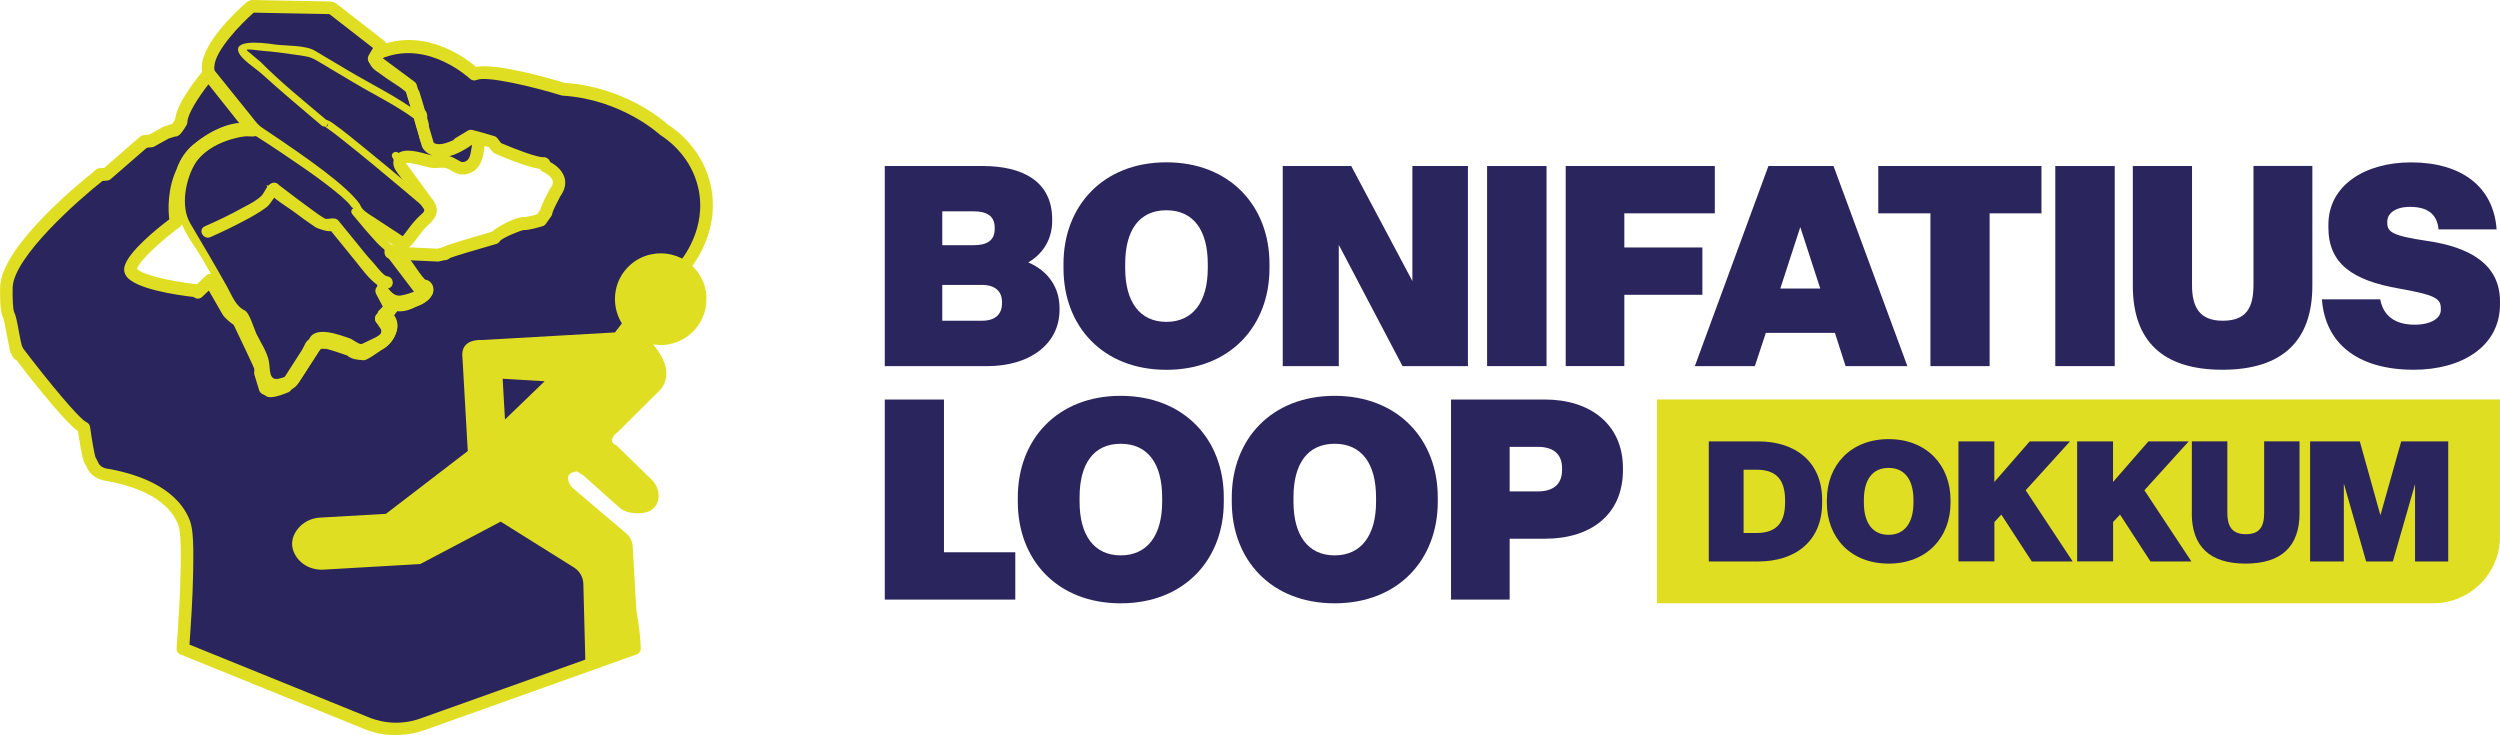 <svg xmlns="http://www.w3.org/2000/svg" id="Laag_2" data-name="Laag 2" viewBox="0 0 397.84 117"><defs><style>      .cls-1 {        fill: none;      }      .cls-2 {        fill: #e0de22;      }      .cls-3 {        fill: #2b255d;      }    </style></defs><g id="Laag_2-2" data-name="Laag 2"><g id="Layer_1" data-name="Layer 1"><g><path class="cls-2" d="M387.23,96h-123.54v-32.43h134.15v21.81c0,5.86-4.75,10.62-10.62,10.62h.01Z"></path><g><g><path class="cls-3" d="M140.8,58.26v-31.84h15.61c6.23,0,11.03,2.38,11.03,8.48v.27c0,2.78-1.35,5.16-3.81,6.59,3.27,1.39,4.98,4.08,4.98,7.27v.27c0,5.34-4.57,8.97-11.57,8.97h-16.24,0ZM149.95,39.02h4.98c2.02,0,3.36-.67,3.36-2.56v-.27c0-1.88-1.35-2.56-3.36-2.56h-4.98v5.38h0ZM149.95,51.04h6.32c2.2,0,3.18-1.12,3.18-2.74v-.27c0-1.57-.99-2.69-3.18-2.69h-6.32v5.7Z"></path><path class="cls-3" d="M169.24,42.7v-.72c0-9.19,6.28-16.15,16.37-16.15s16.41,6.95,16.41,16.15v.72c0,9.19-6.28,16.15-16.41,16.15s-16.37-6.95-16.37-16.15ZM192.2,42.7v-.72c0-5.29-2.24-8.52-6.59-8.52s-6.55,3.23-6.55,8.52v.72c0,5.29,2.29,8.52,6.55,8.52s6.59-3.23,6.59-8.52Z"></path><path class="cls-3" d="M204.13,58.26v-31.84h10.9l9.73,18.3v-18.3h8.84v31.84h-10.41l-10.14-19.29v19.29h-8.93.01Z"></path><path class="cls-3" d="M236.65,58.26v-31.84h9.46v31.84h-9.46Z"></path><path class="cls-3" d="M249.16,58.26v-31.84h23.73v7.53h-14.4v5.43h12.42v7.53h-12.42v11.35s-9.33,0-9.33,0Z"></path><path class="cls-3" d="M293.7,58.26l-1.7-5.29h-10.99l-1.75,5.29h-9.55l11.71-31.84h10.36l11.75,31.84h-9.83ZM283.3,45.92h6.37l-3.18-9.78-3.18,9.78h-.01Z"></path><path class="cls-3" d="M307.2,58.26v-24.31h-8.3v-7.53h25.97v7.53h-8.25v24.31s-9.42,0-9.42,0Z"></path><path class="cls-3" d="M327.07,58.26v-31.84h9.46v31.84h-9.46Z"></path><path class="cls-3" d="M339.41,45.48v-19.06h9.42v18.97c0,3.45,1.17,5.65,4.89,5.65s4.89-2.02,4.89-5.7v-18.93h9.37v19.06c0,8.79-4.8,13.37-14.31,13.37s-14.26-4.57-14.26-13.37h0Z"></path><path class="cls-3" d="M369.5,47.63h9.28c.45,2.51,2.24,4.04,5.47,4.04,2.69,0,4.17-1.08,4.17-2.33v-.27c0-1.57-.94-2.15-6.59-3.14-7.49-1.3-11.3-3.99-11.3-9.73v-.45c0-6.28,5.87-9.91,13.14-9.91,7.98,0,13.14,3.81,13.63,10.67h-9.24c-.22-2.47-1.79-3.59-4.53-3.59-2.47,0-3.63,1.12-3.63,2.33v.22c0,1.44.81,2.06,6.37,2.87,6.73.99,11.57,3.68,11.57,9.64v.45c0,6.68-6.06,10.41-13.72,10.41-9.06,0-14.13-4.31-14.62-11.21h0Z"></path></g><g><path class="cls-3" d="M140.8,95.42v-31.84h9.42v24.31h11.35v7.53h-20.77Z"></path><path class="cls-3" d="M161.97,79.86v-.72c0-9.19,6.28-16.15,16.37-16.15s16.41,6.95,16.41,16.15v.72c0,9.19-6.28,16.15-16.41,16.15s-16.37-6.95-16.37-16.15ZM184.94,79.86v-.72c0-5.29-2.24-8.52-6.59-8.52s-6.55,3.23-6.55,8.52v.72c0,5.29,2.29,8.52,6.55,8.52s6.59-3.23,6.59-8.52Z"></path><path class="cls-3" d="M196.02,79.86v-.72c0-9.19,6.28-16.15,16.37-16.15s16.41,6.95,16.41,16.15v.72c0,9.19-6.28,16.15-16.41,16.15s-16.37-6.95-16.37-16.15ZM218.98,79.86v-.72c0-5.29-2.24-8.52-6.59-8.52s-6.55,3.23-6.55,8.52v.72c0,5.29,2.29,8.52,6.55,8.52s6.59-3.23,6.59-8.52Z"></path><path class="cls-3" d="M230.91,95.42v-31.84h14.98c7,0,12.38,3.81,12.38,10.94v.27c0,7.22-5.25,10.94-12.38,10.94h-5.65v9.69h-9.33ZM240.24,78.2h4.48c2.29,0,3.86-.99,3.86-3.41v-.27c0-2.42-1.57-3.41-3.86-3.41h-4.48v7.09Z"></path></g><g><path class="cls-3" d="M271.93,89.35v-19.11h7.86c6.03,0,10.18,3.34,10.18,9.34v.43c0,6.03-4.17,9.34-10.18,9.34,0,0-7.86,0-7.86,0ZM277.48,84.82h1.99c2.83,0,4.6-1.21,4.6-4.82v-.43c0-3.63-1.8-4.82-4.55-4.82h-2.05v10.07h0Z"></path><path class="cls-3" d="M290.72,80v-.43c0-5.52,3.77-9.69,9.83-9.69s9.85,4.17,9.85,9.69v.43c0,5.52-3.77,9.69-9.85,9.69s-9.83-4.17-9.83-9.69ZM304.5,80v-.43c0-3.18-1.35-5.11-3.96-5.11s-3.93,1.94-3.93,5.11v.43c0,3.18,1.37,5.11,3.93,5.11s3.96-1.94,3.96-5.11Z"></path><path class="cls-3" d="M311.66,89.35v-19.11h5.71v6.46l5.63-6.46h6.41l-7.05,7.78,7.48,11.33h-6.51l-4.85-7.46-1.1,1.18v6.27h-5.72Z"></path><path class="cls-3" d="M330.55,89.35v-19.11h5.71v6.46l5.63-6.46h6.41l-7.05,7.78,7.48,11.33h-6.51l-4.85-7.46-1.1,1.18v6.27h-5.72Z"></path><path class="cls-3" d="M348.8,81.67v-11.44h5.65v11.39c0,2.07.7,3.39,2.93,3.39s2.93-1.21,2.93-3.42v-11.36h5.63v11.44c0,5.28-2.88,8.02-8.59,8.02s-8.56-2.75-8.56-8.02h.01Z"></path><path class="cls-3" d="M367.62,89.35v-19.11h7.91l3.28,11.76,3.31-11.76h7.48v19.11h-5.28v-12.3l-3.53,12.3h-4.25l-3.55-12.41v12.41h-5.38,0Z"></path></g></g><g><g><g><path class="cls-3" d="M76.06,22.38c.13.25.09.6.01,1.07-.21,1.5-.44,2.86-1.98,3.29-1.19.29-1.81-.67-2.92-.95-.91-.25-1.94.14-2.85-.15-1.03-.2-4.13-1.36-4.67-.12-.21.52.03.91.37,1.36.32.44.8,1.1,1.18,1.61,1.05,1.43,1.86,2.53,2.81,3.84.84,1.07.55,1.8-.43,2.63-1.06.97-1.59,1.8-2.42,2.87-.33.38-.78,1.16-1.33.8-1.09-.69-3.56-2.34-4.82-3.16-.99-.65-2.16-1.26-2.61-2.43-2.32-3.27-11-9.01-15-11.71-.83-.5-1.34-1.11-2-1.97-1.64-2.04-5.12-6.35-5.95-7.39-.34-.43-.37-.86-.34-1.47.22-3.56,6.12-8.81,6.8-9.4.15-.11.21-.1.42-.1,1.06.03,2.19.03,3.53.07,2.69.05,5.53.11,8.2.16.78.02.6-.05,1.33.51,2.08,1.62,4.51,3.51,6.55,5.09.69.54.96.63.61,1.15-1.04,1.58-1.25,1.78.5,2.92,1.43,1.12,3.21,2.01,4.41,3.17.86,1.93,1.44,4.67,2.11,6.88.77,5.1,5.06,2.7,7.34,1,.37-.26.84-.01,1.1.34l.05.08h0Z"></path><path class="cls-2" d="M64.1,39.73c-.28,0-.55-.09-.82-.27-.66-.42-1.85-1.2-2.96-1.94-.7-.46-1.37-.91-1.86-1.22l-.39-.25c-.9-.58-2.02-1.29-2.55-2.53-2.17-2.95-9.82-8.1-13.94-10.87l-.74-.5c-.95-.57-1.55-1.3-2.23-2.19l-2.76-3.43c-1.37-1.69-2.7-3.35-3.17-3.94-.58-.73-.59-1.46-.56-2.14.24-3.93,5.99-9.11,7.14-10.11.44-.32.74-.35,1.03-.34.55.01,1.04.02,1.56.03.63,0,1.31.02,2.04.04l8.41.16c.73.01.93.12,1.5.56l.2.15c2.08,1.62,4.51,3.51,6.55,5.09l.24.18c.46.35,1.42,1.08.59,2.32l-.09.13c-.19.29-.41.62-.5.81.1.1.33.28.8.59.63.49,1.27.91,1.89,1.31.93.61,1.9,1.23,2.67,1.98.09.09.17.2.22.31.62,1.39,1.08,3.12,1.54,4.8.2.76.41,1.51.62,2.2.01.05.02.09.03.14.18,1.18.55,1.89,1.12,2.12.91.37,2.64-.29,4.64-1.78.79-.56,1.86-.32,2.5.54.02.02.08.12.1.15.04.06.07.13.09.19.21.5.15,1.03.05,1.58-.2,1.45-.48,3.47-2.7,4.08-1.16.29-1.98-.19-2.58-.54-.3-.18-.57-.33-.85-.4-.3-.08-.68-.06-1.07-.03-.54.03-1.15.07-1.78-.12-.21-.04-.48-.12-.8-.2-.54-.15-2.11-.57-2.68-.44.03.05.1.15.22.31.33.45.81,1.11,1.18,1.62l.44.6c.85,1.16,1.56,2.13,2.38,3.25,1.08,1.38.89,2.72-.59,3.98-.73.67-1.18,1.27-1.75,2.03-.17.22-.34.45-.52.69-.08.09-.13.15-.17.22-.56.71-1.12,1.07-1.67,1.07ZM64.36,37.78s0,0,0,0c0,0,0,0,0,0ZM40.39,2c-2.13,1.87-6.13,6.01-6.28,8.56-.03.53.02.65.13.79.47.59,1.8,2.24,3.17,3.93l2.78,3.45c.6.79,1.04,1.32,1.74,1.74l.78.52c5.92,3.98,12.41,8.48,14.52,11.47.05.07.09.14.12.22.27.71,1.02,1.18,1.81,1.69l.41.26c.49.32,1.16.76,1.87,1.23.95.63,1.96,1.29,2.64,1.73.05-.06.1-.12.14-.17.07-.09.14-.18.2-.25.14-.19.31-.41.47-.62.58-.78,1.14-1.51,2.03-2.33.79-.67.68-.81.32-1.27-.84-1.15-1.55-2.12-2.39-3.27l-.44-.59c-.38-.51-.86-1.17-1.18-1.61-.29-.39-.93-1.23-.49-2.32.79-1.82,3.37-1.13,5.07-.67.29.08.53.15.71.18.04,0,.08.02.11.03.06.02.12.03.19.04-1.19-.53-1.93-1.73-2.22-3.56-.21-.69-.41-1.44-.61-2.19-.41-1.53-.84-3.1-1.35-4.32-.62-.56-1.4-1.07-2.23-1.61-.66-.43-1.34-.87-1.96-1.36-.8-.52-1.48-1.02-1.65-1.81-.15-.74.2-1.34.72-2.13l-.18-.14c-2.04-1.58-4.47-3.47-6.55-5.09l-.21-.16c-.07-.06-.13-.1-.17-.13-.04,0-.08,0-.13,0l-8.43-.16c-.74-.02-1.4-.03-2.02-.04-.5,0-.97-.01-1.43-.03ZM71.52,24.85c.5.14.9.37,1.26.58.55.32.75.42,1.07.34.78-.22,1-.81,1.23-2.46.02-.11.03-.2.04-.28-1.06.75-2.34,1.49-3.6,1.82Z"></path></g><path class="cls-2" d="M67.79,31.75c-1.33-2.26-2.67-4.52-4-6.77-.11-.18-.21-.35-.32-.53-.39-.66-1.42-.06-1.03.6.85,1.42,1.7,2.85,2.54,4.28-2.29-1.93-4.59-3.84-6.91-5.72-1.71-1.4-3.42-2.8-5.22-4.09-.18-.13-.57-.35-.96-.47-3.53-2.99-7.15-5.89-10.4-9.17-.72-.61-1.44-1.21-2.16-1.82-.5-.41,1.98,0,2.53.04,1.74.12,3.47.37,5.2.62,1.54.23,2.2.24,3.37.93,1.98,1.18,3.98,2.37,5.96,3.55,3.2,1.91,6.75,3.61,9.74,5.85.34.25.67.06.79-.25v-.02c.11-.25.07-.56-.2-.76,0,0-.01,0-.02-.01,0,0-.02-.01-.03-.02-3.46-2.59-7.56-4.56-11.27-6.77l-5.26-3.13c-1.54-.92-4.41-.77-6.16-.98-.83-.11-6.65-1.09-6.06,1.05.34,1.22,2.71,2.67,3.72,3.58,3.12,2.82,6.33,5.53,9.54,8.24.14.12.31.16.46.15h0c.21.12.41.26.6.4.71.49,1.39,1.02,2.06,1.56,1.83,1.43,3.62,2.9,5.41,4.38,2.39,1.98,4.77,3.97,7.14,5.98.39.33.96.08,1.02-.34.02-.12,0-.25-.08-.38v.02ZM51.77,20.13c.28-.08.49-.34.4-.71.16.66-.15.73-.4.71Z"></path><path class="cls-3" d="M40.79,21.01s18.58,11.75,15.7,12.66c0,0,4.52,5.59,5.34,5.75,0,0,5.1,6.82,5.43,6.66.33-.16,0,.25,0,.25,0,0-3.21,2.05-4.93,1.07l-1.73-2.05,1.56,2.88s-.69,1.02-1.14,1.46c-.15.15-.27.23-.34.19-.25-.16.9,1.48.9,1.48l.08.25s.25,1.64-1.81,2.71l-2.05.99s-1.23-.08-1.97-.74l-2.63-.9s-3.37-.82-3.62,1.15l-3.62,5.59s-3.04,1.23-3.12.16c0,0-.9-2.38-.66-2.8.25-.41-3.21-6.58-3.53-7.81,0,0-1.48-.66-1.89-1.81-.37-1.03-6.06-10.66-7.26-12.7-.14-.24-.22-.37-.22-.37,0,0-1.93-7.97,3.45-11.56.06-.04.11-.07.17-.11,5.59-3.54,7.07-1.81,7.89-2.38h0v-.02Z"></path><path class="cls-2" d="M67.41,45.48c-.57.04-2.37-2.84-2.71-3.27-.51-.65-1.02-1.31-1.51-1.98-.28-.36-.56-.74-.83-1.1-.75-1.01-2.05-1.9-2.92-2.88-.39-.43-.76-.88-1.14-1.33-.34-.4-.67-.81-1.01-1.23.72-1.68-4.75-5.37-5.46-5.9-3.46-2.58-7.08-4.98-10.73-7.29-.22-.14-.43-.11-.59,0h0s-.06.03-.08.04c-.32.14-.81.14-1.33.13-.57-.03-1.16-.08-1.55,0-2.22.41-4.48,1.74-6.18,3.18-1.03.88-1.75,2-2.22,3.25-.83,2.18-.91,4.72-.64,6.91.32,2.55,2.36,4.92,3.62,7.08,1.02,1.74,2.03,3.48,3.01,5.24.7,1.24,1.2,2.66,2.31,3.59.66.55.63.25.85.77.32.75.68,1.48,1.04,2.2.52,1.04,2.41,3.84,2.29,4.73-.15,1.14.34,2.29.75,3.35.45,1.16,2.43.46,3.2.22.08-.03.15-.05.22-.08.73-.3.95-.79,1.42-1.51.93-1.45,1.87-2.9,2.8-4.34.23-.35.48-.61.76-.79,1.96-1.32,4.96,1.22,7.05,1.44.65.06,1.7-.76,2.26-1.02.05-.02.1-.05.15-.08.71-.4,1.31-.98,1.68-1.7.55-1.06.45-1.67-.02-2.37-.15-.21-.29-.42-.43-.64.45-.49.85-1.02,1.23-1.56.06-.08.08-.19.08-.29,0-.04,0-.08,0-.11.28.09.6.14.96.14.52,0,1.33-.15,2.1-.42.93-.32,1.82-.82,2.12-1.46.18-.37-.03-.93-.51-.89l-.02-.03ZM61.49,45.52c-.13-.16-.25-.33-.36-.48-.03-.04-.06-.08-.1-.13-.27-.32-.65-.21-.85.05-.15.18-.21.43-.08.67.41.76.83,1.53,1.24,2.28l-.04.48c-.33.4-.68.66-1.05,1.08-.18.2-.21.48-.09.72.79,1.52,1.79,2.46-.67,3.64-.63.3-1.26.6-1.89.9-.38.18-1.42-.69-1.93-.88-1.51-.51-5.84-2.24-6.54.37-.34,1.28-1.53,2.55-2.24,3.65-.41.63-.81,1.26-1.22,1.89-.04.06-.06.1-.08.13-.35.13-.72.24-1.09.34-1.79.5-1.47-1.44-1.71-2.73-.28-1.49-1.3-3-1.97-4.34-.36-.74-1.11-3.38-1.85-3.74-1.49-.72-2.04-2.36-2.8-3.73-1.91-3.42-3.91-6.79-5.9-10.16-1.62-2.73-.7-7.21.91-9.71,1.42-2.2,4.75-3.81,7.29-4.13.72-.1,1.54.15,2.25-.04,2.44,1.55,4.85,3.16,7.23,4.81,1.85,1.28,3.68,2.59,5.43,4.01.69.55,1.35,1.13,1.98,1.75.45.45.63,1,.97.86-.43.18-.57.62-.27,1,1.24,1.52,2.52,3.03,3.85,4.47.35.38.73.74,1.13,1.07.32.26.39.27.39.24.1.15.58.77,2.1,2.87.43.59.92,1.12,1.4,1.67.33.38.84,1.25,1.44,1.78-.73.41-2.01.77-2.67.86-1,.13-1.65-.74-2.22-1.54v.02Z"></path><g><path class="cls-2" d="M33.33,37.4c1.82-.8,3.61-1.67,5.37-2.6,1.22-.64,2.42-1.31,3.52-2.14.39-.29,1.5-2.02,1.56-2.03-.24-.14-.49-.28-.73-.41.29.87,2.93,2.43,3.93,3.17,1.13.84,2.26,1.68,3.43,2.46.37.25,2.75.91,2.33.39,1.45,1.79,2.91,3.58,4.36,5.37.97,1.19,2.78,3.8,4.43,3.93.77.06.76-1.13,0-1.19-.77-.06-2.08-1.92-2.57-2.45-.41-.44-.82-.89-1.2-1.36-1.39-1.71-2.78-3.43-4.18-5.14-.48-.59-1.51.07-2.1-.28-.97-.56-1.86-1.26-2.76-1.92-1.09-.79-2.16-1.6-3.23-2.42-.4-.31-.8-.61-1.21-.92-.52-.4.09.54-.08.04-.1-.31-.41-.51-.73-.42-.73.2-1.04,1.34-1.49,1.84-.88.96-2.29,1.6-3.42,2.21-1.89,1.04-3.85,1.97-5.82,2.84-.7.31-.09,1.33.6,1.03"></path><path class="cls-2" d="M61.58,45.92s-.05,0-.08,0c-1.59-.13-3.2-2.18-4.27-3.53-.15-.2-.3-.38-.42-.54l-4.11-5.06c-.77.1-2.31-.5-2.5-.63-1.18-.79-2.33-1.64-3.44-2.47-.24-.18-.57-.4-.94-.65-.86-.58-1.62-1.1-2.18-1.58-.5.71-.92,1.3-1.19,1.49-1.14.86-2.39,1.55-3.57,2.17-1.79.95-3.61,1.83-5.39,2.61h0c-.58.26-1.15-.08-1.35-.55-.21-.47-.02-.96.45-1.16,2.27-1,4.11-1.9,5.79-2.83l.58-.31c.96-.5,2.05-1.07,2.75-1.83.12-.14.25-.37.39-.61.13-.23.26-.46.42-.68l-.11-.34.27.15c.19-.22.42-.39.71-.47.39-.11.8.05,1.04.38.03.02.07.04.1.07l.22.17c.33.25.66.5.99.75,1.07.82,2.13,1.63,3.22,2.41l.53.39c.71.53,1.44,1.07,2.2,1.51.16.09.45.05.73.02.48-.06,1.08-.14,1.47.35.96,1.17,1.91,2.35,2.87,3.52l1.31,1.62c.38.48.8.93,1.18,1.34.11.12.27.31.45.53.43.53,1.44,1.77,1.88,1.8.62.05.96.6.92,1.1-.04.5-.41.84-.89.84ZM53.03,36.01l4.36,5.37c.13.16.27.34.43.54.92,1.18,2.47,3.15,3.73,3.25.05,0,.16.01.17-.15,0,0,.02-.27-.23-.29-.7-.06-1.5-.97-2.4-2.07-.17-.21-.31-.38-.42-.5-.4-.42-.82-.89-1.22-1.38l-1.31-1.62c-.95-1.17-1.91-2.35-2.86-3.52-.13-.16-.38-.13-.8-.08-.39.05-.83.11-1.21-.12-.8-.46-1.55-1.02-2.27-1.56l-.52-.38c-1.09-.79-2.16-1.6-3.24-2.43-.3-.23-.59-.45-.9-.68-.04.02-.11.04-.2.03l.69.4-.69.12c.61.51,1.46,1.08,2.06,1.48.38.26.72.49.97.67,1.11.82,2.25,1.67,3.42,2.45.25.17,1.71.57,2,.52-.04,0-.13.06-.18.17-.04.11-.01.21.01.25l.58-.47h0ZM42.85,30.64c-.03.06-.07.12-.1.18-.16.28-.3.54-.49.75-.78.85-1.94,1.46-2.95,1.99l-.57.3c-1.7.94-3.56,1.84-5.85,2.85-.06.02-.12.05-.07.18.03.07.16.24.36.17h0c1.76-.78,3.56-1.65,5.35-2.59,1.15-.6,2.37-1.28,3.47-2.11.2-.15.79-.99,1.09-1.42-.09-.1-.17-.2-.24-.3ZM52.45,36.48s0,0,0,0h0ZM43.35,29.96c.18.1.36.2.54.3-.02-.02-.03-.04-.04-.06-.09-.12-.14-.24-.15-.36-.04-.02-.08-.02-.12,0-.08.02-.15.06-.22.12Z"></path></g><g><path class="cls-3" d="M108.9,42.34c.02,1.15-.03,5.52-3.18,8.21-.55.47-1.13.84-1.71,1.12-1,.7-2.3,1.85-3.06,3.62-.39.91-.43,1.49-.61,2.48-.45,2.46-1.1,6.01-3.18,7.71-1.55,1.26-2.5.37-4.65,1.29-3.48,1.49-6.18,6.08-5.85,9.84.41,4.61,5.16,5.39,9.37,11.09,2.31,3.13,4.63,7.96,4.93,15.54-11.23,4.01-22.47,8.02-33.7,12.03-2.9,1.04-6.08.97-8.93-.19-9.74-3.95-19.49-7.9-29.23-11.85.12-1.5.25-3.6.4-6.12.1-1.64.19-3.67.24-6.22.12-5.94-.15-7.1-.62-8.14-2.26-5.03-8.9-6.69-12.55-7.29-1.81-.5-1.87-1.8-2.2-2.15-.34-.34-1.02-5.26-1.02-5.26-1.87-.82-9.37-10.59-10.66-12.29-.55-1.41-.88-4.8-1.33-5.68-.46-.9-.34-4.52-.34-4.52.34-6.33,14.58-17.52,14.58-17.52l.29-.28,1.07-.06,5.99-5.2,1.13-.11,2.32-1.3s1.19-.4,1.41-.4,1.02-1.35,1.02-1.35c0-2.43,4.35-7.57,4.35-7.57l6.96,8.76c-.36.04-.72.08-1.07.14-.57-.03-1.16-.08-1.55,0-2.22.41-4.48,1.74-6.18,3.18-1.03.88-1.75,2-2.22,3.25-1.94,3.95-1.09,8.2-1.09,8.2,0,0-6.68,4.92-7.24,7.35-.57,2.43,10.62,3.62,10.62,3.62l.08.2,1.98-1.89s2.46,4.27,2.8,4.86c.34.6,1.72,1.53,1.72,1.53,0,0,3.25,6.78,3.41,7.26.17.48.06,1.04.06,1.04l.76,2.49.62.31c.2.39,2.69-.62,2.69-.62l.21-.32c.73-.3.95-.79,1.42-1.51.93-1.45,1.87-2.9,2.8-4.34.23-.35.48-.61.76-.79.58-.08,1.11,0,1.11,0,.13-.2,4.01,1.18,4.01,1.18.36.6,1.98.6,1.98.6.04.15,1.42-.78,2.36-1.43,1.02-.53,1.78-1.44,2.01-2.57.12-.57-.03-1.02-.35-1.49-.15-.21-.29-.42-.43-.64.45-.49.85-1.02,1.23-1.56.06-.08.08-.19.08-.29.87.49,2.08.11,3.04-.39.93-.32,1.82-.82,2.12-1.46.18-.37-.03-.93-.51-.89-.57.04-2.37-2.84-2.71-3.27-.51-.65-1.02-1.31-1.51-1.98l6.52.3,1.13-.26-.05.04s.16-.07.16-.07l-.11.02s.11-.07.22-.13c.57-.34,7.69-2.37,7.69-2.37.34-.85,4.4-2.38,4.75-2.26.34.11,2.6-.56,2.6-.56l.84-1.19c0-.56,1.42-3.16,1.42-3.16.07-.09.13-.18.19-.27,1.61-2.54-1.72-3.91-1.72-3.91l-.22-.5c-1.7.11-7.46-2.43-7.46-2.43l-.74-.96-2.31-.67-1.11-.29-1.95,1.18s3.85-1.87-.06.18c-3.9,2.03-4.86.06-4.86.06l-.69-2.34-.22-.75c-.08-.32-.19-.67-.29-1.04.11-.25.07-.56-.2-.76,0,0-.01,0-.02-.01-.32-1.13-.67-2.31-.93-3.11l-.13-.43-.24-.83-5.74-4.25c.16-.36.5-.88.79-1.26l.6-.15c7.75-2.77,14.47,3.67,14.47,3.67,2.6-1.13,14.18,2.43,14.18,2.43.06,0,.12,0,.17.01,9.68.67,15.83,6.43,15.83,6.43.88.56,5.17,3.41,6.44,9.04,1.56,6.92-2.76,12.14-3.26,12.72l.06-.07Z"></path><path class="cls-2" d="M63.04,117c-1.73,0-3.46-.33-5.09-1l-29.23-11.85c-.4-.16-.66-.57-.62-1.01.12-1.5.25-3.59.4-6.1.12-1.9.19-3.92.24-6.18.12-5.8-.15-6.86-.53-7.71-1.92-4.26-7.47-6-11.8-6.71-.04,0-.07-.01-.1-.02-1.81-.5-2.36-1.71-2.62-2.29-.03-.06-.05-.12-.08-.17-.22-.25-.56-.89-1.18-5.31-2.53-1.86-8.61-9.75-10.53-12.28-.06-.07-.1-.15-.13-.24-.31-.8-.54-2.03-.76-3.23-.16-.87-.38-2.05-.53-2.36-.52-1.02-.49-3.84-.45-5.01.35-6.56,13.25-16.92,14.92-18.24l.25-.25c.17-.17.4-.27.64-.28l.73-.04,5.73-4.98c.16-.14.35-.22.56-.24l.92-.09,2.14-1.2c.05-.03.11-.06.17-.08.63-.21,1.03-.33,1.28-.39.12-.16.31-.44.49-.72.26-2.7,3.83-7.04,4.57-7.91.19-.23.47-.35.78-.35.3,0,.58.14.77.38l6.96,8.76c.23.28.28.67.14,1.01-.14.34-.45.57-.81.61-.34.04-.68.08-1.01.13-.07.01-.15.02-.22.01h-.24c-.38-.03-.84-.06-1.05-.02-1.82.34-3.91,1.42-5.73,2.96-.84.72-1.49,1.68-1.93,2.84-1.8,3.67-1.05,7.61-1.05,7.65.07.38-.08.77-.39,1-2.6,1.92-6.4,5.23-6.84,6.69.57.82,4.93,1.95,9.53,2.46l1.46-1.4c.22-.21.53-.31.83-.27.3.04.57.22.72.49l2.8,4.86c.12.21.8.78,1.41,1.2.15.1.27.24.34.4.99,2.06,3.29,6.89,3.46,7.38.17.47.16.97.13,1.27l.57,1.87.18.09c.32-.05.99-.26,1.64-.51l.04-.05c.11-.17.27-.3.46-.38.32-.13.43-.29.77-.82l.2-.31c.68-1.06,1.37-2.13,2.06-3.2l.73-1.14c.31-.48.66-.83,1.06-1.09.12-.08.26-.13.4-.15.41-.06.8-.05,1.05-.04.58-.07,1.73.26,4.54,1.26.19.07.35.19.47.35.17.09.64.18,1.06.19.21-.12.72-.43,1.91-1.25.03-.02.07-.05.11-.06.79-.41,1.33-1.1,1.49-1.88.05-.23.03-.4-.2-.73-.15-.21-.3-.43-.45-.67-.24-.38-.2-.88.11-1.21.34-.37.67-.78,1.06-1.33.05-.29.22-.55.48-.7.31-.18.69-.18,1,0,.39.22,1.17.07,2.09-.41.04-.02.09-.04.14-.06.6-.21.99-.43,1.23-.61-.61-.37-1.29-1.26-2.43-2.93-.17-.24-.29-.43-.36-.52-.52-.66-1.04-1.33-1.53-2.01-.23-.31-.26-.72-.07-1.06.18-.34.54-.54.93-.53l6.38.29.81-.19s.1-.06.15-.09c.55-.33,4.97-1.62,7.69-2.4,1.16-1.01,4.12-2.52,5.36-2.35.27-.02,1.1-.22,1.85-.43l.51-.72c.11-.45.45-1.35,1.49-3.25.03-.05.06-.09.09-.14.05-.07.1-.14.15-.21.38-.6.27-.96.23-1.07-.21-.68-1.18-1.22-1.5-1.36-.22-.09-.4-.26-.51-.47-2.2-.31-6.31-2.08-7.19-2.47-.15-.07-.29-.17-.39-.3l-.54-.7-2.44-.69c-.36.28-.99.61-1.94,1.11-1.87.97-3.44,1.26-4.67.85-1.07-.35-1.48-1.1-1.55-1.24-.02-.05-.04-.1-.06-.16l-.91-3.09c-.05-.21-.11-.4-.16-.59l-.13-.47c-.04-.13-.04-.26-.03-.4-.09-.11-.15-.23-.19-.36-.32-1.12-.66-2.28-.92-3.07l-.29-.97-5.47-4.05c-.38-.28-.51-.78-.32-1.21.21-.48.61-1.07.91-1.46.14-.18.33-.31.55-.36l.6-.15c7.1-2.54,13.3,2.11,14.97,3.53,3.39-.62,11.97,1.9,14.08,2.54.04,0,.08,0,.12.01,9.45.67,15.57,5.94,16.33,6.63,1.69,1.09,5.57,4.13,6.8,9.62,1.48,6.56-2.02,11.74-3.17,13.22-.02,1.96-.46,6-3.53,8.62-.57.49-1.19.9-1.85,1.22-1.24.88-2.13,1.94-2.65,3.15-.27.62-.34,1.06-.45,1.71l-.1.55c-.46,2.54-1.16,6.37-3.53,8.31-1.1.89-2.04.96-2.88,1.01-.62.04-1.2.08-2.01.42-3.04,1.3-5.54,5.51-5.25,8.83.2,2.25,1.62,3.41,3.77,5.17,1.59,1.3,3.56,2.92,5.41,5.42,3.15,4.26,4.87,9.68,5.12,16.09.02.44-.25.83-.66.98l-33.7,12.03c-1.48.53-3.02.79-4.55.79ZM30.15,102.58l28.55,11.58c2.63,1.07,5.55,1.13,8.22.17l33-11.78c-.33-5.69-1.91-10.48-4.7-14.25-1.7-2.3-3.49-3.76-5.07-5.05-2.26-1.85-4.22-3.45-4.49-6.54-.37-4.22,2.58-9.19,6.45-10.85,1.13-.48,1.98-.54,2.67-.58.73-.05,1.14-.07,1.74-.56,1.79-1.47,2.42-4.87,2.83-7.11l.09-.52c.12-.71.22-1.33.58-2.17.68-1.58,1.82-2.94,3.41-4.05.04-.03.09-.06.14-.08.53-.26,1.03-.59,1.5-.98,2.42-2.07,2.8-5.37,2.83-7.04-.12-.33-.06-.71.18-.99,0,0,0,0,0,0h0c.46-.54,4.49-5.44,3.04-11.85-1.09-4.84-4.56-7.5-6-8.42-.05-.03-.1-.07-.15-.11-.06-.06-6.03-5.53-15.22-6.16-.04,0-.09,0-.13-.02-.1,0-.17,0-.26-.03-4.66-1.43-11.93-3.15-13.49-2.47-.37.16-.8.08-1.09-.19-.06-.06-6.38-5.97-13.44-3.45l-.34.09s-.05.07-.07.11l5.02,3.72c.18.13.3.31.37.53l.37,1.25c.24.73.56,1.8.86,2.85.32.36.45.84.37,1.31l.05.18c.06.22.12.42.17.62l.86,2.93c.24.29,1.19.57,3.16-.38.08-.12.19-.23.32-.31l1.95-1.18c.23-.14.51-.18.77-.11l1.11.29,2.34.68c.2.06.38.18.51.35l.58.76c2.31,1,5.79,2.3,6.76,2.25.41-.03.81.21.98.6l.07.16c.64.34,1.84,1.12,2.26,2.41.2.62.28,1.61-.46,2.77-.07.1-.13.19-.19.28-.57,1.05-1.2,2.36-1.27,2.69,0,.21-.06.33-.18.5l-.84,1.19c-.13.18-.32.32-.53.38-1.94.57-2.64.64-2.96.6-.76.14-3.32,1.22-3.78,1.71-.13.25-.35.43-.62.51-3.14.9-6.63,1.94-7.38,2.24-.06.06-.14.11-.22.16-.21.12-.39.19-.65.19l-.85.19c-.09.02-.18.03-.27.02l-4.39-.2c.07.09.14.18.21.27.08.1.24.33.44.63.33.48,1.28,1.87,1.72,2.27.42.05.8.28,1.05.65.33.49.38,1.14.12,1.67-.47,1-1.67,1.61-2.62,1.94-1.09.56-2.09.78-2.94.67-.19.26-.38.5-.56.73.33.49.72,1.23.5,2.26-.28,1.35-1.17,2.53-2.47,3.22-2.17,1.5-2.6,1.7-3.08,1.57-.63-.02-1.73-.14-2.36-.74-1.32-.46-2.83-.95-3.31-1.04-.08.01-.17.01-.25,0,0,0-.27-.03-.6-.01-.1.1-.2.22-.3.37l-.73,1.13c-.69,1.06-1.38,2.13-2.06,3.2l-.19.29c-.34.53-.68,1.08-1.39,1.46l-.06.09c-.11.17-.27.3-.46.38-2.09.85-3.15,1-3.7.49l-.43-.22c-.24-.12-.43-.34-.51-.6l-.76-2.49c-.05-.16-.06-.32-.02-.48.02-.12.03-.37-.02-.51-.15-.42-2.03-4.37-3.25-6.92-.51-.36-1.45-1.08-1.8-1.71l-2.16-3.75-1.06,1.01c-.24.23-.58.33-.9.25-.17-.04-.33-.12-.46-.24-2.67-.31-9.25-1.26-10.69-3.29-.33-.46-.44-.98-.32-1.5.55-2.38,5.33-6.2,7.14-7.56-.17-1.4-.36-4.87,1.27-8.2.52-1.39,1.36-2.62,2.47-3.57,2.09-1.77,4.51-3.01,6.65-3.4.24-.05.51-.07.81-.06l-4.97-6.26c-1.58,2.03-3.34,4.76-3.34,5.97,0,.18-.05.36-.14.51-.93,1.57-1.33,1.84-1.88,1.84-.04.02-.53.16-1,.32l-2.24,1.25c-.12.07-.25.11-.39.12l-.81.08-5.75,4.99c-.17.15-.38.23-.6.24l-.72.06s-.05.05-.08.07c-3.86,3.04-13.94,11.97-14.2,16.79-.06,1.74.05,3.63.23,4.01.28.54.45,1.46.72,2.91.18.99.38,2.1.61,2.74,4.1,5.4,9.04,11.36,10.17,11.86.32.14.54.43.59.78.27,1.95.67,4.3.86,4.84.14.19.22.38.31.56.21.47.41.92,1.28,1.17,4.8.8,10.97,2.81,13.24,7.86.59,1.32.82,2.8.71,8.57-.05,2.28-.12,4.33-.24,6.26-.13,2.14-.24,3.98-.35,5.41ZM15.08,72.6s.05.05.07.08c-.02-.02-.04-.05-.07-.08ZM43.73,61.61s0,0,0,0c0,0,0,0,0,0ZM52.66,55.03s0,0,0,0t0,0ZM52.67,55.03h0s0,0,0,0ZM52.67,55.03h0s0,0,0,0ZM61.82,48s-.01.02-.02.02l.02-.02ZM67.45,46.54s-.01,0-.02,0c0,0,.01,0,.02,0ZM66.97,46.01s0,0,0,0c0,0,0,0,0,0ZM79.64,38.19s0,0,0,0c0,0,0,0,0,0ZM83.15,36.51s.02,0,.03.01c-.01,0-.02,0-.03-.01Z"></path></g><g><path class="cls-3" d="M2.73,55.84c.13.32.19.46.2.51-.07-.11-.37-.75-.41-.84.02.03.08.11.19.25,0,.03,0,.06.03.08h0Z"></path><path class="cls-2" d="M2.93,57.35c-.33,0-.65-.17-.84-.46-.13-.21-.48-.97-.48-.97-.21-.48-.02-1.03.43-1.28.46-.25,1.03-.11,1.31.33.02.02.06.08.14.18.07.09.13.19.16.3.02.05.04.1.05.15l.02.06c.12.29.16.44.18.5.1.47-.16.95-.6,1.13-.12.05-.25.07-.38.07Z"></path></g><g><path class="cls-3" d="M29.14,27.07c.47-1.25,1.18-2.37,2.22-3.25,1.7-1.44,3.95-2.77,6.18-3.18.39-.07.98-.02,1.55,0-5.69.85-8.55,3.56-9.94,6.42h-.01Z"></path><path class="cls-2" d="M29.14,28.06c-.19,0-.37-.05-.54-.16-.4-.26-.56-.75-.4-1.19.56-1.5,1.41-2.73,2.51-3.66,1.23-1.04,3.72-2.86,6.65-3.4.42-.08.91-.05,1.42-.03h.35c.52.03.93.44.96.96s-.34.97-.85,1.05c-4.53.68-7.62,2.65-9.19,5.87-.05.1-.11.19-.19.27-.19.19-.45.3-.72.3Z"></path></g><g><path class="cls-3" d="M45.79,61.09l3.09-4.82.48-.88c.18-.62.81-.86,1.4-.95-.27.18-.53.44-.76.79-.93,1.44-1.87,2.89-2.8,4.34-.47.72-.69,1.21-1.42,1.51h0Z"></path><path class="cls-2" d="M45.79,62.09c-.26,0-.5-.1-.69-.28h-.01c-.25-.24-.36-.59-.29-.92.03-.18.12-.35.24-.49l3-4.68.4-.74c.19-.53.71-1.32,2.17-1.54.46-.07.91.19,1.08.63.17.44.01.93-.38,1.19-.17.12-.33.29-.48.51l-.65,1.01c-.71,1.1-1.43,2.21-2.14,3.32l-.19.29c-.36.56-.72,1.14-1.52,1.53-.13.08-.28.14-.43.16-.04,0-.08,0-.12,0Z"></path></g><g><path class="cls-3" d="M59.68,9.43l-.14-.11.62-1.07.31-.08c-.28.38-.62.89-.79,1.26Z"></path><path class="cls-2" d="M59.68,10.43c-.22,0-.44-.07-.62-.21l-.14-.11c-.39-.31-.5-.86-.25-1.29l.62-1.07c.13-.23.36-.4.62-.47l.31-.08c.41-.11.84.06,1.08.41.24.35.23.81-.02,1.15-.3.41-.57.84-.69,1.08-.13.28-.38.48-.67.56-.08.02-.16.03-.23.03Z"></path></g><g><path class="cls-3" d="M60.67,50.7v-.02s0,0,.03.04c0,0,0,0-.02,0h0Z"></path><path class="cls-2" d="M60.7,51.72c-.27,0-.56-.12-.74-.32-.18-.19-.29-.44-.29-.7v-.02c0-.4.24-.76.61-.92.37-.16.79-.08,1.08.19.05.05.13.15.17.21.2.31.22.7.05,1.03s-.51.53-.88.53ZM60.51,50.84l-.65.43.65-.43Z"></path></g><g><path class="cls-3" d="M61.6,52.08s-.74-1.14-.91-1.37c.05.03.17-.08.32-.25.09-.11.2-.24.3-.39l.08-.11c.36-.49.72-1.06.72-1.06l-.19-.36-1-1.89-.19-.36c.16.26.48.68,1.04,1.18.17.14.35.29.56.45h0c.1.07.2.14.3.21.04.03.08.05.12.06,0,.11-.02.21-.08.29-.38.55-.78,1.07-1.23,1.56.14.22.29.43.43.64.32.48.47.92.35,1.49-.23,1.14-.99,2.04-2.01,2.57.49-.34.86-.61.86-.61.74-.74.62-1.63.55-1.96-.02-.08-.03-.13-.03-.13v.04Z"></path><path class="cls-2" d="M60.21,55.74c-.34,0-.67-.17-.86-.48-.27-.45-.15-1.04.29-1.34.35-.25.64-.45.77-.54.22-.25.3-.55.25-.91-.2-.31-.65-.99-.77-1.16-.28-.38-.26-.91.06-1.27.09-.09.19-.17.3-.22,0,0,0-.01.01-.02.07-.09.15-.18.22-.28l.1-.14c.13-.18.26-.36.37-.53l-1.1-2.09c-.25-.48-.08-1.07.39-1.33.47-.27,1.06-.12,1.35.34.08.13.33.49.85.96.17.14.33.27.5.4l.21.15c.36.16.6.51.6.92,0,.34-.09.64-.28.89-.25.37-.51.71-.77,1.04h0c.32.48.71,1.23.5,2.26-.28,1.37-1.2,2.56-2.53,3.25-.15.08-.31.11-.46.11ZM63.19,47.3h.01s0,0-.01,0ZM62.99,47.22s0,0,0,0c0,0,0,0,0,0Z"></path></g><g><polygon class="cls-3" points="62.42 40.19 62.19 40.19 62.19 39.91 62.3 40.04 62.42 40.19"></polygon><path class="cls-2" d="M62.42,41.19h-.23c-.55,0-1-.45-1-1v-.28c0-.42.26-.79.66-.94.39-.14.84-.03,1.11.29l.25.3c.24.3.29.71.12,1.06s-.52.57-.9.57Z"></path></g><g><path class="cls-3" d="M66.68,18.02l-.9-3.09c.26.8.6,1.98.93,3.11,0,0,.01,0,.02.01.27.2.3.51.2.76.11.37.21.72.29,1.04l-.3-1.02s-.24-.81-.24-.81Z"></path><path class="cls-2" d="M67.22,20.85c-.43,0-.83-.28-.96-.72l-.54-1.83s0,0,0,0l-.9-3.09c-.15-.52.14-1.07.67-1.24.52-.16,1.08.13,1.25.65.23.7.52,1.69.81,2.68l.06.19c.31.35.44.82.37,1.29.08.29.16.56.23.82.13.53-.18,1.06-.71,1.21-.09.02-.18.04-.26.04Z"></path></g><g><path class="cls-3" d="M62.62,40.46l-.2-.27h0l.76.04c.5.67,1,1.33,1.51,1.98.34.43,2.14,3.31,2.71,3.27.48-.04.69.52.51.89-.3.64-1.19,1.14-2.12,1.46.93-.46,1.64-1.03,1.64-1.03l-.11-.13-.2-.26-.36-.48-3.12-4.09-.44-.58-.41-.54-.18-.25h0Z"></path><path class="cls-2" d="M65.79,48.83c-.39,0-.76-.23-.92-.61-.2-.49,0-1.05.48-1.28.23-.12.45-.24.65-.36l-4.2-5.52s-.06-.09-.08-.13l-.1-.14c-.23-.31-.26-.73-.08-1.07.18-.34.54-.54.93-.53l.76.04c.3.02.57.16.75.4.5.66.99,1.32,1.5,1.96.08.1.24.33.44.63.33.48,1.28,1.87,1.72,2.27.42.05.8.28,1.05.64.33.49.38,1.14.13,1.67-.48,1.02-1.73,1.64-2.69,1.97-.11.04-.22.05-.33.05Z"></path></g><g><path class="cls-3" d="M70.95,40.24s-.13.07-.16.07c0,0,.02-.02.05-.04h0l.11-.02h0Z"></path><path class="cls-2" d="M70.79,41.31c-.4,0-.77-.24-.92-.62-.15-.37-.07-.8.22-1.09.05-.05.15-.13.2-.16.11-.08.24-.13.38-.15l.11-.02h0c.23-.04.47,0,.67.13.3.18.5.5.5.85h0c0,.44-.28.82-.68.96-.15.07-.3.11-.48.11Z"></path></g></g><path class="cls-2" d="M112.43,47.2c-.25-4.4-4.33-7.67-8.84-6.72-2.8.59-5.04,2.86-5.59,5.67-.38,1.97.04,3.83.96,5.32l-1.1,1.43-21.13,1.21s-3.6-.36-3.13,2.9l.84,14.77-13.02,9.99-10.51.6c-1.32.08-2.58.67-3.43,1.68-.82.98-1.42,2.37-.62,4.02.83,1.72,2.7,2.69,4.6,2.58l15.42-.89,12.8-6.75,11.65,7.29c.88.55,1.44,1.49,1.5,2.53.12,4.63.24,9.27.36,13.9,2.8-1.28,5.6-2.55,8.41-3.83l-.91-15.91c-.05-.83-.43-1.6-1.07-2.14l-8.66-7.35s-1.71-2.19.85-2.48l1.04.65,5.64,5.04c.53.47,1.18.78,1.88.88,1.51.22,3.97.21,4.4-2.18.2-1.12-.25-2.27-1.06-3.06l-5.61-5.48s-1.82-.55.36-2.26l6.11-6.08s3.3-2.34.03-6.86l-.65-.87c.52.09,1.05.13,1.59.1,4.04-.23,7.1-3.69,6.87-7.71h.02ZM80.72,66.42l-.36.34-.37-6.49,6.68.4-5.95,5.74h0Z"></path><rect class="cls-1" x="47.9" y="41.12" width="68.92" height="61.97"></rect></g></g></g></g></svg>